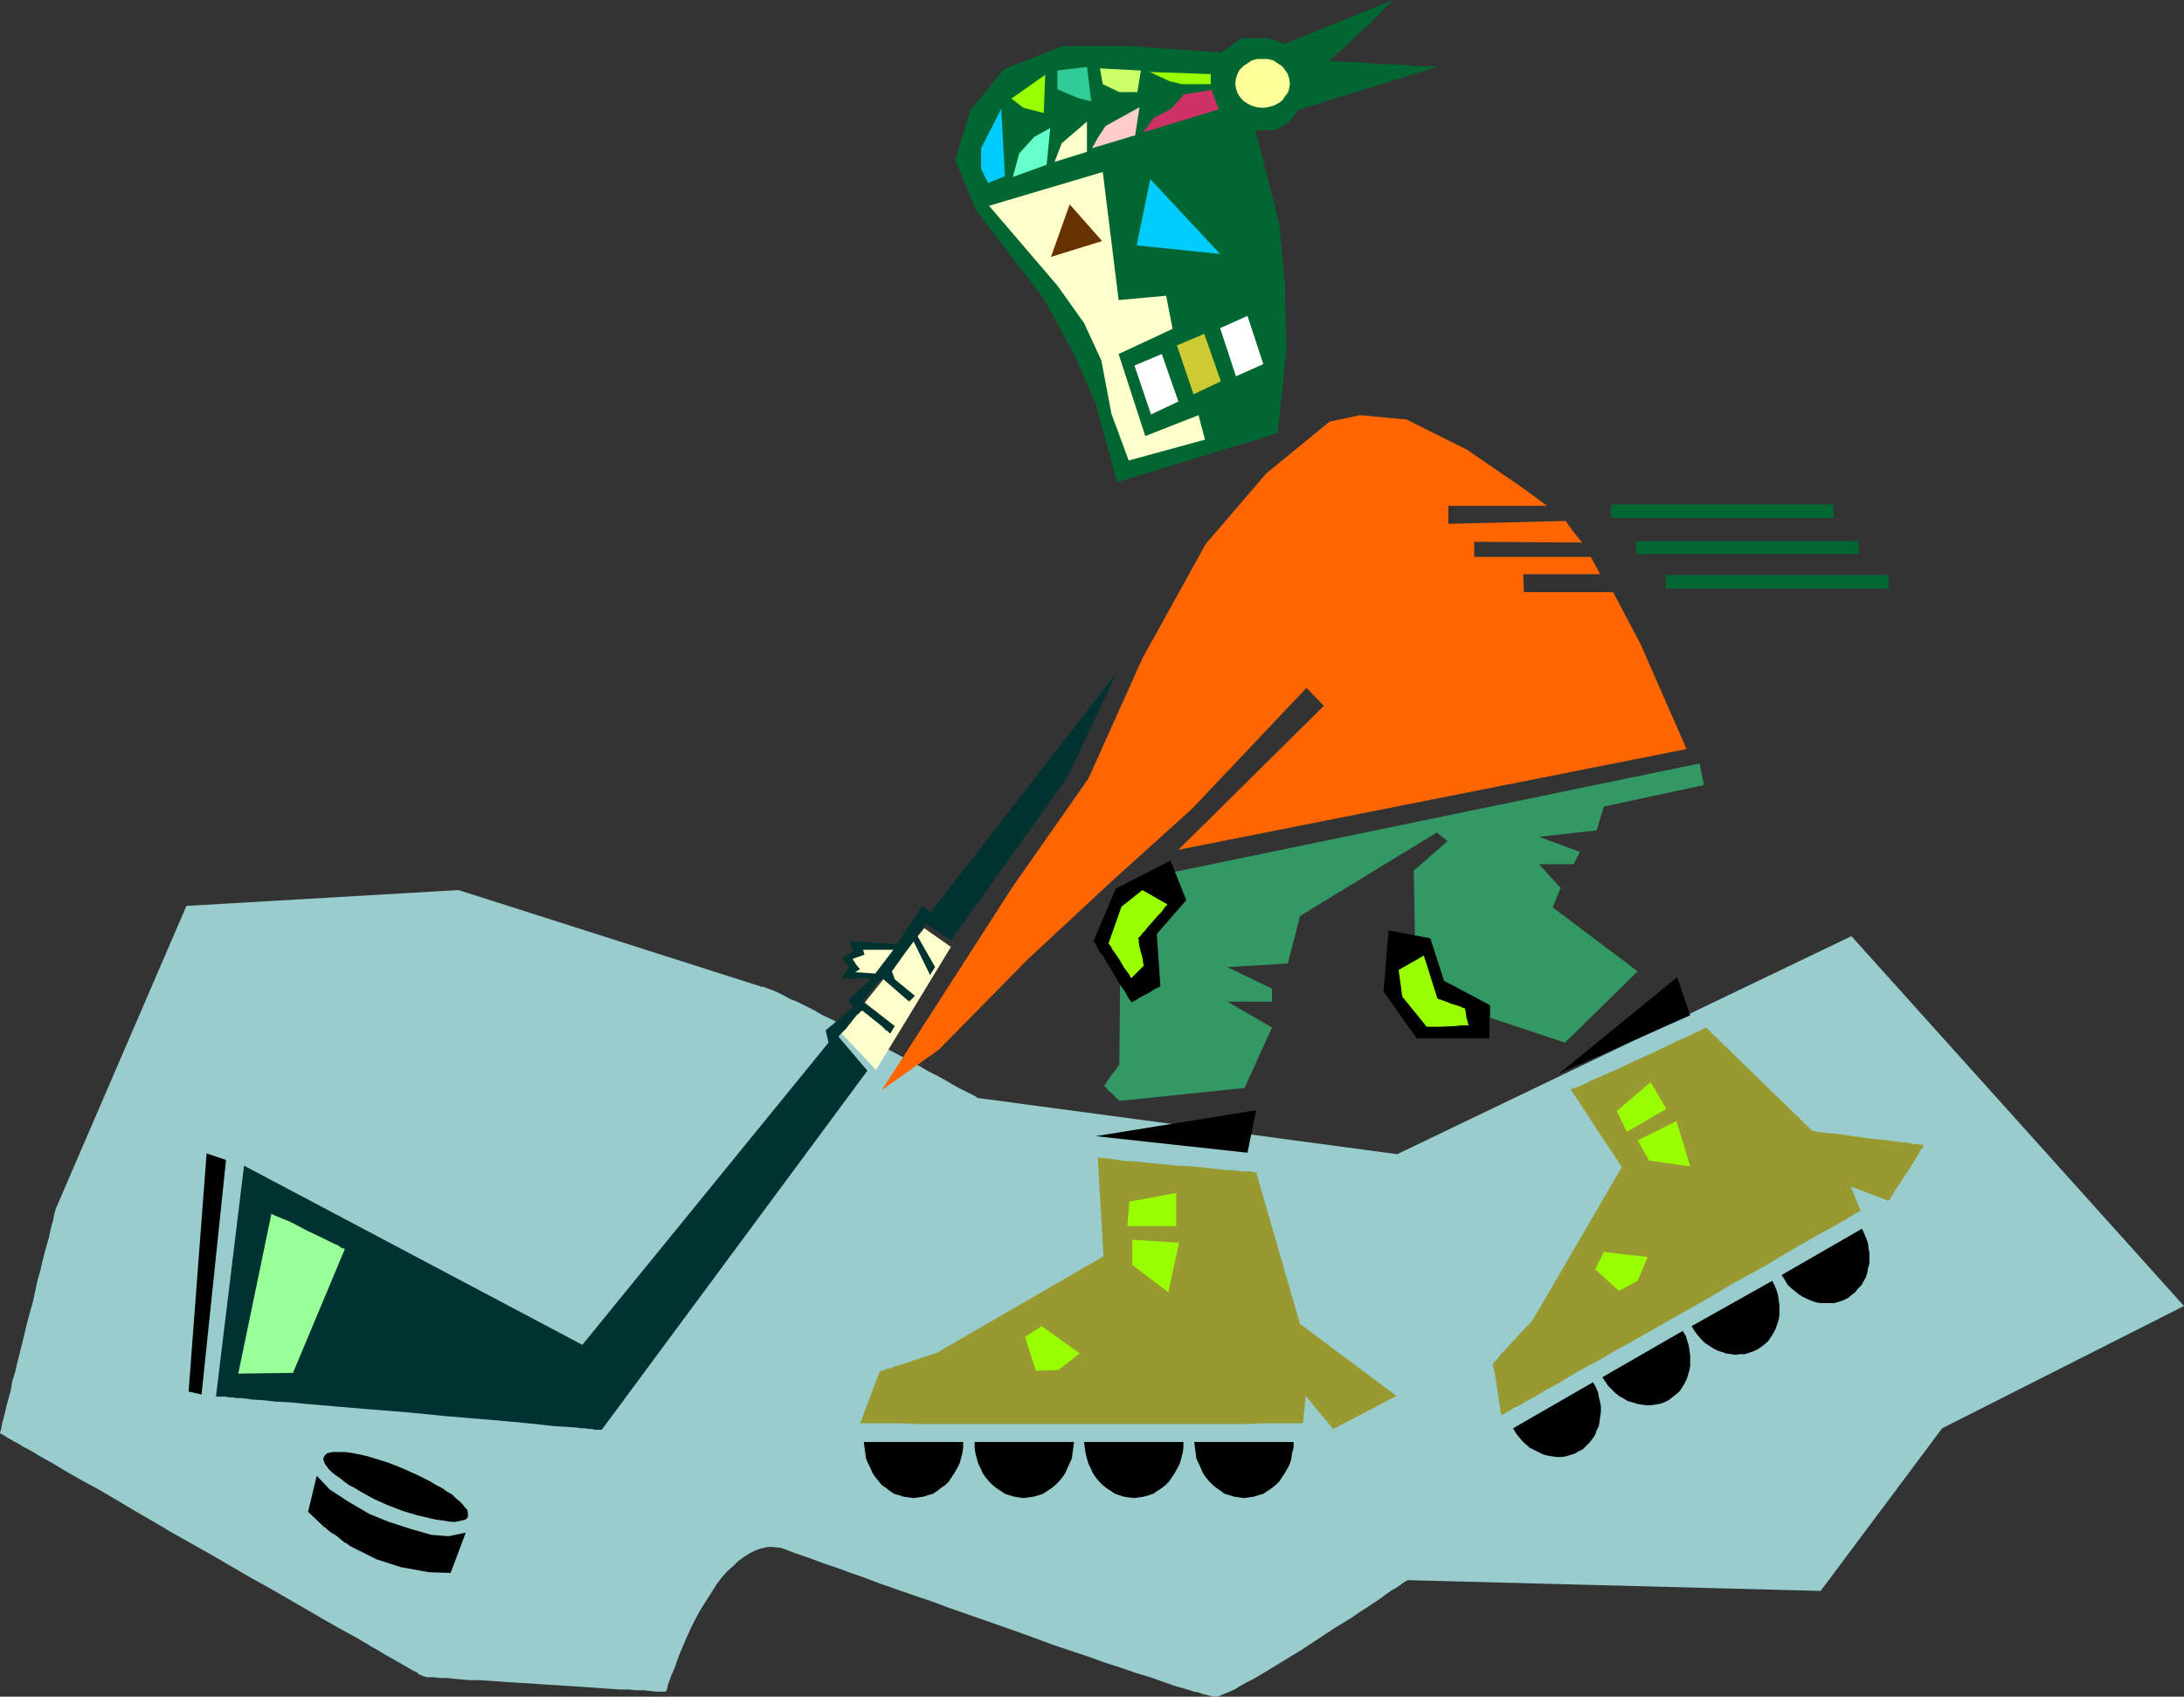 <?xml version="1.0" encoding="UTF-8" standalone="no"?>
<svg
   version="1.0"
   width="129.724mm"
   height="100.803mm"
   id="svg52"
   sodipodi:docname="Roller Hockey - Offbeat.wmf"
   xmlns:inkscape="http://www.inkscape.org/namespaces/inkscape"
   xmlns:sodipodi="http://sodipodi.sourceforge.net/DTD/sodipodi-0.dtd"
   xmlns="http://www.w3.org/2000/svg"
   xmlns:svg="http://www.w3.org/2000/svg">
  <rect width="100%" height="100%" fill="#333333" stroke="none"/>
  <sodipodi:namedview
     id="namedview52"
     pagecolor="#ffffff"
     bordercolor="#000000"
     borderopacity="0.25"
     inkscape:showpageshadow="2"
     inkscape:pageopacity="0.0"
     inkscape:pagecheckerboard="0"
     inkscape:deskcolor="#d1d1d1"
     inkscape:document-units="mm" />
  <defs
     id="defs1">
    <pattern
       id="WMFhbasepattern"
       patternUnits="userSpaceOnUse"
       width="6"
       height="6"
       x="0"
       y="0" />
  </defs>
  <path
     style="fill:#99cccc;fill-opacity:1;fill-rule:evenodd;stroke:none"
     d="m 170.811,221.515 -67.872,-21.651 -61.085,3.555 -29.411,68.183 v 0.162 l -0.162,0.485 -0.162,0.646 -0.162,0.969 -0.323,1.131 -0.323,1.293 -0.323,1.616 -0.485,1.616 -0.485,1.777 -0.485,1.939 -0.485,2.1 -0.646,2.262 -0.97,4.524 -1.293,4.686 -1.131,4.686 -1.131,4.524 -0.485,2.1 -0.646,2.1 -0.323,1.939 -0.485,1.777 -0.485,1.777 -0.323,1.454 -0.323,1.293 -0.323,1.131 -0.162,0.969 -0.162,0.646 L 0,321.69 v 0.162 0 l 0.323,0.162 0.323,0.162 0.323,0.162 0.646,0.485 0.646,0.323 0.808,0.485 0.97,0.485 0.97,0.646 1.293,0.646 1.131,0.646 1.293,0.808 1.454,0.808 1.454,0.808 1.616,0.969 1.616,0.969 3.394,1.939 3.878,2.1 3.878,2.262 4.04,2.424 4.202,2.424 4.363,2.585 8.888,5.009 8.888,5.17 4.363,2.424 4.202,2.424 4.202,2.424 3.878,2.262 3.717,2.1 3.555,1.939 1.616,0.969 1.616,0.969 1.454,0.808 1.293,0.808 1.454,0.808 1.131,0.646 1.131,0.646 1.131,0.646 0.808,0.485 0.808,0.485 0.808,0.323 0.485,0.485 0.485,0.162 0.323,0.162 0.323,0.162 v 0 h 0.162 l 0.485,0.162 h 0.646 0.97 l 1.293,0.162 h 1.454 l 1.616,0.162 1.778,0.162 1.939,0.162 h 2.262 l 2.262,0.162 2.262,0.162 5.01,0.323 5.01,0.323 5.01,0.323 5.01,0.323 2.262,0.162 2.262,0.162 2.101,0.162 h 2.101 l 1.778,0.162 h 1.616 l 1.454,0.162 1.293,0.162 h 0.97 0.808 0.485 v 0 l 0.162,-0.323 0.162,-0.485 0.162,-0.808 0.323,-0.808 0.323,-0.969 0.485,-1.131 0.485,-1.131 0.485,-1.454 0.485,-1.293 1.293,-3.07 1.454,-3.231 1.778,-3.393 1.939,-3.07 1.939,-3.07 1.131,-1.454 1.131,-1.293 1.293,-1.131 1.131,-1.131 1.293,-0.969 1.293,-0.808 1.293,-0.646 1.293,-0.485 1.454,-0.323 h 1.293 l 1.616,0.162 1.454,0.485 0.808,0.323 0.808,0.323 1.939,0.646 2.262,0.808 2.586,0.969 2.909,0.969 3.07,1.131 3.232,1.131 3.394,1.293 3.717,1.293 3.717,1.293 3.878,1.293 3.878,1.454 16.16,5.655 7.918,2.908 3.878,1.293 3.878,1.293 3.555,1.293 3.555,1.131 3.232,1.131 3.232,0.969 2.747,0.969 2.747,0.969 2.262,0.646 2.101,0.646 0.97,0.162 0.808,0.323 0.646,0.162 0.646,0.162 0.646,0.162 0.485,0.162 h 0.323 0.323 0.485 l 0.646,-0.323 0.808,-0.323 1.131,-0.485 1.131,-0.485 1.293,-0.808 1.454,-0.808 1.616,-0.808 1.616,-0.969 1.616,-0.969 3.717,-2.262 3.717,-2.262 7.595,-5.009 3.717,-2.262 1.616,-1.131 1.778,-1.131 1.454,-0.969 1.454,-0.969 1.293,-0.969 1.131,-0.808 1.131,-0.646 0.97,-0.646 0.646,-0.485 0.485,-0.323 0.323,-0.162 0.162,-0.162 92.92,2.424 v -0.162 l 27.149,-36.354 54.298,-27.467 -74.659,-83.048 -101.969,48.956 -94.051,-12.603 h -0.162 l -0.323,-0.323 -0.646,-0.323 -0.97,-0.485 -0.97,-0.485 -1.293,-0.646 -1.454,-0.808 -1.616,-0.969 -1.778,-0.969 -1.939,-0.969 -1.939,-1.131 -2.101,-1.131 -4.202,-2.262 -4.525,-2.424 -4.525,-2.262 -4.363,-2.424 -2.101,-0.969 -1.939,-1.131 -1.939,-0.969 -1.939,-0.969 -1.616,-0.646 -1.454,-0.808 -1.293,-0.646 -1.131,-0.485 -0.97,-0.323 -0.808,-0.323 -0.485,-0.162 -0.323,0.162 z"
     id="path1" />
  <path
     style="fill:#ffffcc;fill-opacity:1;fill-rule:evenodd;stroke:none"
     d="m 213.473,212.629 -16.806,27.629 -7.918,-8.402 v 0 l 18.746,-23.428 z"
     id="path2" />
  <path
     style="fill:#006632;fill-opacity:1;fill-rule:evenodd;stroke:none"
     d="m 218.968,47.017 8.403,10.987 6.949,9.048 7.11,13.087 4.525,10.502 4.848,17.611 36.037,-10.987 1.939,-18.419 -0.323,-15.511 -1.293,-13.249 -5.333,-20.843 h 4.363 l 3.232,-1.777 1.939,-2.747 31.189,-9.694 h -0.323 l -0.323,-0.162 h -1.131 -0.646 -1.616 l -1.778,-0.162 -2.262,-0.162 -4.525,-0.162 -4.525,-0.323 -2.101,-0.162 h -1.778 l -1.454,-0.162 h -0.646 -0.97 l -0.162,-0.162 h -0.162 0.162 0.162 l 0.485,-0.485 0.808,-0.646 0.97,-0.969 1.293,-0.969 1.131,-1.131 2.747,-2.585 2.586,-2.424 1.131,-1.131 0.97,-1.131 0.808,-0.808 0.808,-0.646 0.162,-0.323 0.162,-0.162 h 0.162 V 0 l -24.24,9.856 -3.878,-1.293 h -5.818 l -4.686,3.231 -20.685,-1.454 h -14.867 l -13.09,5.17 -7.595,9.21 -3.394,11.148 z"
     id="path3" />
  <path
     style="fill:#00ccff;fill-opacity:1;fill-rule:evenodd;stroke:none"
     d="m 224.785,24.397 0.808,15.188 -3.717,1.454 v 0.162 l -1.616,-3.231 v -4.524 -0.162 z"
     id="path4" />
  <path
     style="fill:#99ff00;fill-opacity:1;fill-rule:evenodd;stroke:none"
     d="m 227.048,22.135 7.595,-5.332 -0.323,8.563 -4.525,-1.131 z"
     id="path5" />
  <path
     style="fill:#66ffcc;fill-opacity:1;fill-rule:evenodd;stroke:none"
     d="m 227.371,39.747 1.454,-5.332 3.394,-3.716 3.555,-1.939 -0.808,8.24 z"
     id="path6" />
  <path
     style="fill:#ffffcc;fill-opacity:1;fill-rule:evenodd;stroke:none"
     d="m 236.744,36.354 1.616,-4.201 3.394,-2.908 2.262,-1.939 v 6.786 z"
     id="path7" />
  <path
     style="fill:#ffcccc;fill-opacity:1;fill-rule:evenodd;stroke:none"
     d="m 245.147,33.284 1.454,-2.585 1.616,-2.424 7.595,-4.201 -0.97,6.301 z"
     id="path8" />
  <path
     style="fill:#cc3265;fill-opacity:1;fill-rule:evenodd;stroke:none"
     d="m 256.621,29.729 2.424,-3.231 3.878,-2.1 2.909,-3.231 6.141,-0.969 1.616,4.362 z"
     id="path9" />
  <path
     style="fill:#32cc99;fill-opacity:1;fill-rule:evenodd;stroke:none"
     d="m 237.39,15.834 v 4.201 l 4.525,1.939 3.07,0.808 -0.97,-7.755 z"
     id="path10" />
  <path
     style="fill:#ccff66;fill-opacity:1;fill-rule:evenodd;stroke:none"
     d="m 246.925,15.349 0.646,3.555 3.717,1.777 h 4.04 l 0.808,-4.847 z"
     id="path11" />
  <path
     style="fill:#99ff00;fill-opacity:1;fill-rule:evenodd;stroke:none"
     d="m 258.075,16.157 13.736,0.485 v 2.262 h -6.464 l -2.747,-0.646 z"
     id="path12" />
  <path
     style="fill:#ffff99;fill-opacity:1;fill-rule:evenodd;stroke:none"
     d="m 283.446,13.249 h 1.131 l 1.293,0.323 0.97,0.646 0.97,0.646 0.646,0.808 0.646,0.969 0.323,0.969 0.162,1.131 -0.162,1.131 -0.323,0.969 -0.646,0.808 -0.646,0.969 -0.97,0.646 -0.97,0.485 -1.293,0.323 -1.131,0.162 -1.293,-0.162 -1.131,-0.323 -0.97,-0.485 -0.97,-0.646 -0.808,-0.969 -0.485,-0.808 -0.323,-0.969 -0.162,-1.131 0.162,-1.131 0.323,-0.969 0.485,-0.969 0.808,-0.808 0.97,-0.646 0.97,-0.646 1.131,-0.323 z"
     id="path13" />
  <path
     style="fill:#ffffcc;fill-opacity:1;fill-rule:evenodd;stroke:none"
     d="m 222.038,46.21 25.533,-7.594 3.555,28.76 10.666,-0.969 1.454,7.432 -12.12,5.655 5.979,18.419 11.958,-4.686 1.454,5.493 -17.13,4.686 -3.878,-10.502 -2.262,-11.956 -3.878,-8.402 -5.979,-8.402 z"
     id="path14" />
  <path
     style="fill:#663200;fill-opacity:1;fill-rule:evenodd;stroke:none"
     d="m 235.936,57.681 4.202,-11.795 7.272,8.24 z"
     id="path15" />
  <path
     style="fill:#00ccff;fill-opacity:1;fill-rule:evenodd;stroke:none"
     d="m 255.166,55.096 3.07,-14.865 15.675,16.803 z"
     id="path16" />
  <path
     style="fill:#ffffff;fill-opacity:1;fill-rule:evenodd;stroke:none"
     d="m 254.681,82.079 6.141,-2.585 3.717,10.664 -6.141,2.908 z"
     id="path17" />
  <path
     style="fill:#cccc32;fill-opacity:1;fill-rule:evenodd;stroke:none"
     d="m 264.216,77.555 6.141,-2.585 3.717,10.664 -6.141,2.908 z"
     id="path18" />
  <path
     style="fill:#ffffff;fill-opacity:1;fill-rule:evenodd;stroke:none"
     d="m 273.912,73.677 6.141,-2.747 3.555,10.825 -6.141,2.747 z"
     id="path19" />
  <path
     style="fill:#ff6600;fill-opacity:1;fill-rule:evenodd;stroke:none"
     d="m 197.96,244.782 29.411,-45.725 16.968,-24.236 12.12,-26.983 14.221,-25.69 13.574,-15.834 14.221,-11.633 6.787,-1.454 10.504,0.969 13.574,6.786 13.413,9.21 4.525,3.393 h -22.139 v 4.039 l 26.341,-0.646 1.616,2.262 2.101,2.585 -24.24,-0.162 v 3.393 h 26.179 l 2.101,3.878 h -17.291 l 0.162,4.039 h 20.038 l 6.141,11.633 10.342,23.59 -114.089,22.62 32.643,-32.314 -3.878,-4.039 -25.694,27.144 -18.261,16.48 -18.584,17.288 -20.038,20.358 z"
     id="path20" />
  <path
     style="fill:#329965;fill-opacity:1;fill-rule:evenodd;stroke:none"
     d="m 254.843,197.603 126.694,-26.175 0.97,4.847 -22.462,4.847 -1.616,5.332 -12.928,1.454 9.211,3.393 -1.454,2.747 h -7.757 l 4.848,5.332 -1.778,4.362 19.069,14.38 -16.322,15.996 -33.451,-11.148 -0.485,-27.467 7.595,-6.624 -2.424,-1.939 -30.704,18.742 -2.747,10.664 -13.574,0.808 10.019,4.847 v 2.908 h -10.019 l 10.019,5.817 -6.141,13.572 -28.118,2.908 v -0.162 h -0.162 l -0.323,-0.323 -0.646,-0.646 -0.646,-0.646 -0.646,-0.485 -0.485,-0.646 -0.323,-0.323 -0.162,-0.162 v 0 -0.162 h 0.162 l 0.162,-0.323 0.162,-0.323 0.485,-0.646 0.646,-0.969 0.646,-0.808 0.646,-0.808 0.323,-0.646 0.162,-0.162 v 0 l 0.323,-37.162 z"
     id="path21" />
  <path
     style="fill:#003232;fill-opacity:1;fill-rule:evenodd;stroke:none"
     d="m 48.48,313.611 6.302,-51.865 75.952,40.231 55.267,-67.86 -0.646,-2.747 6.141,-5.17 -0.97,-1.777 5.171,-4.686 h -6.787 l 1.616,-2.585 -1.454,-2.1 2.424,-1.293 -0.646,-2.424 10.504,0.646 5.656,-8.563 1.939,1.454 41.693,-53.803 -10.989,23.428 -26.179,36.677 -5.494,-3.716 -2.101,2.585 4.04,7.109 -1.131,1.777 -3.717,-7.594 -4.848,6.786 0.646,1.777 4.525,3.716 -1.293,1.293 -6.141,-5.332 -4.363,5.17 7.272,5.655 -0.97,1.616 h -0.162 l -0.162,-0.162 -0.323,-0.323 -0.323,-0.162 -0.97,-0.969 -2.262,-1.777 -0.97,-0.808 -0.485,-0.323 -0.323,-0.323 -0.162,-0.162 h -0.162 -0.162 l -0.323,0.162 -0.162,0.323 -0.485,0.323 -0.808,0.969 -1.778,2.262 -0.808,0.808 -0.485,0.485 -0.162,0.162 -0.162,0.323 v 0 l 6.464,7.594 -59.63,80.624 h -0.323 -0.162 -0.485 -0.646 l -0.485,-0.162 h -0.808 l -0.808,-0.162 h -0.97 l -0.97,-0.162 -2.262,-0.162 -2.747,-0.162 -2.909,-0.323 -3.07,-0.323 -3.394,-0.323 -3.555,-0.323 -3.878,-0.323 -3.878,-0.323 -3.878,-0.323 -8.08,-0.808 -8.08,-0.646 -3.878,-0.323 -3.878,-0.323 -3.717,-0.323 -3.717,-0.323 -3.232,-0.323 -3.232,-0.162 -2.909,-0.323 -2.586,-0.162 -2.424,-0.323 H 53.166 l -0.97,-0.162 h -0.808 l -0.808,-0.162 h -0.646 -0.485 -0.485 z"
     id="path22" />
  <path
     style="fill:#ffffcc;fill-opacity:1;fill-rule:evenodd;stroke:none"
     d="m 200.545,213.275 h -6.787 l 0.323,1.131 h -0.162 l -0.323,0.162 -0.97,0.323 -0.97,0.323 -0.162,0.162 h -0.162 v 0 l 0.323,0.323 0.485,0.808 0.646,0.808 0.162,0.162 0.162,0.162 h -0.162 l -0.162,0.162 -0.808,0.485 h -0.162 v 0 l 4.686,0.323 z"
     id="path23" />
  <path
     style="fill:#000000;fill-opacity:1;fill-rule:evenodd;stroke:none"
     d="m 50.742,260.454 -5.494,52.672 -2.909,-0.646 4.04,-53.48 z"
     id="path24" />
  <path
     style="fill:#99ff99;fill-opacity:1;fill-rule:evenodd;stroke:none"
     d="m 60.923,272.572 -7.434,35.869 12.282,-0.162 11.635,-27.79 v 0 l -0.162,-0.162 h -0.323 l -0.323,-0.162 -0.646,-0.485 -1.131,-0.485 -1.293,-0.646 -1.293,-0.646 -3.07,-1.454 -3.07,-1.616 -1.293,-0.646 -1.293,-0.485 -1.131,-0.485 -0.808,-0.323 -0.323,-0.162 -0.162,-0.162 z"
     id="path25" />
  <path
     style="fill:#000000;fill-opacity:1;fill-rule:evenodd;stroke:none"
     d="m 90.496,329.769 3.232,1.454 2.909,1.454 1.293,0.808 1.293,0.646 1.131,0.808 1.131,0.646 0.808,0.808 0.808,0.646 0.646,0.646 0.646,0.808 0.485,0.485 0.162,0.646 v 0.485 0.485 l -0.162,0.323 -0.485,0.323 -0.646,0.162 -0.646,0.162 -0.808,0.162 h -0.97 l -2.101,-0.323 -1.293,-0.162 -1.454,-0.323 -1.293,-0.323 -1.454,-0.323 -3.232,-0.969 -3.394,-1.293 -3.232,-1.454 -2.909,-1.616 -1.293,-0.808 -1.293,-0.646 -1.131,-0.808 -0.97,-0.808 -0.97,-0.646 -0.808,-0.646 -0.646,-0.646 -0.485,-0.646 -0.485,-0.646 -0.162,-0.485 -0.162,-0.485 0.162,-0.485 0.162,-0.323 0.485,-0.485 0.485,-0.162 0.808,-0.162 h 0.808 0.97 0.97 l 1.293,0.162 2.586,0.485 1.293,0.323 1.616,0.485 3.07,0.969 z"
     id="path26" />
  <path
     style="fill:#000000;fill-opacity:1;fill-rule:evenodd;stroke:none"
     d="m 71.104,331.384 2.909,3.07 4.202,2.747 4.686,2.747 4.363,1.777 5.01,1.616 4.525,1.293 3.878,0.323 3.878,-0.808 -3.394,9.048 -4.848,-0.162 -6.302,-1.131 -5.494,-1.777 -6.141,-3.07 v -0.162 h -0.162 l -0.323,-0.323 -0.485,-0.162 -0.97,-0.808 -0.97,-0.808 -1.131,-0.646 -0.97,-0.808 -0.323,-0.323 -0.323,-0.162 -0.162,-0.162 v 0 l -3.394,-3.231 z"
     id="path27" />
  <path
     style="fill:#006632;fill-opacity:1;fill-rule:evenodd;stroke:none"
     d="m 361.66,113.262 h 49.934 v 3.07 h -49.934 z"
     id="path28" />
  <path
     style="fill:#006632;fill-opacity:1;fill-rule:evenodd;stroke:none"
     d="m 367.316,121.502 h 49.934 v 2.908 h -49.934 z"
     id="path29" />
  <path
     style="fill:#006632;fill-opacity:1;fill-rule:evenodd;stroke:none"
     d="m 373.942,129.096 h 50.096 v 3.07 h -50.096 z"
     id="path30" />
  <path
     style="fill:#000000;fill-opacity:1;fill-rule:evenodd;stroke:none"
     d="m 193.92,323.79 h 22.301 v 0 1.293 l -0.162,1.131 -0.323,1.293 -0.323,1.131 -0.485,0.969 -0.646,1.131 -0.646,0.969 -0.646,0.969 -0.808,0.808 -0.97,0.646 -0.808,0.646 -0.97,0.646 -1.131,0.323 -0.97,0.323 -1.131,0.162 -1.131,0.162 -1.131,-0.162 -1.131,-0.162 -0.97,-0.323 -1.131,-0.323 -0.97,-0.646 -0.808,-0.646 -0.97,-0.646 -0.646,-0.808 -0.808,-0.969 -0.646,-0.969 -0.485,-1.131 -0.485,-0.969 -0.485,-1.131 -0.162,-1.293 -0.162,-1.131 z"
     id="path31" />
  <path
     style="fill:#000000;fill-opacity:1;fill-rule:evenodd;stroke:none"
     d="m 218.806,323.79 h 22.139 0.162 l -0.162,1.293 -0.162,1.131 -0.162,1.293 -0.97,2.1 -0.485,1.131 -0.646,0.969 -0.808,0.969 -0.808,0.808 -0.808,0.646 -0.97,0.646 -0.97,0.646 -0.97,0.323 -1.131,0.323 -1.131,0.162 -1.131,0.162 -1.131,-0.162 -0.97,-0.162 -1.131,-0.323 -0.97,-0.323 -0.97,-0.646 -0.97,-0.646 -0.808,-0.646 -0.808,-0.808 -0.808,-0.969 -0.646,-0.969 -0.485,-1.131 -0.485,-0.969 -0.323,-1.131 -0.323,-1.293 -0.162,-1.131 z"
     id="path32" />
  <path
     style="fill:#000000;fill-opacity:1;fill-rule:evenodd;stroke:none"
     d="m 243.369,323.79 h 22.139 0.162 v 1.293 l -0.162,1.131 -0.323,1.293 -0.323,1.131 -0.485,0.969 -0.646,1.131 -0.646,0.969 -0.646,0.969 -0.808,0.808 -0.808,0.646 -0.97,0.646 -0.97,0.646 -0.97,0.323 -1.131,0.323 -1.131,0.162 -0.97,0.162 -1.293,-0.162 -1.131,-0.162 -0.97,-0.323 -0.97,-0.323 -0.97,-0.646 -0.97,-0.646 -0.808,-0.646 -0.808,-0.808 -0.808,-0.969 -0.646,-0.969 -0.485,-1.131 -0.485,-0.969 -0.323,-1.131 -0.323,-1.293 -0.162,-1.131 z"
     id="path33" />
  <path
     style="fill:#000000;fill-opacity:1;fill-rule:evenodd;stroke:none"
     d="m 268.094,323.79 h 22.301 v 0 1.293 l -0.323,1.131 -0.162,1.293 -0.323,1.131 -0.485,0.969 -0.646,1.131 -0.646,0.969 -0.646,0.969 -0.808,0.808 -0.808,0.646 -0.97,0.646 -0.97,0.646 -1.131,0.323 -0.97,0.323 -1.131,0.162 -1.131,0.162 -1.131,-0.162 -1.131,-0.162 -0.97,-0.323 -1.131,-0.323 -0.808,-0.646 -0.97,-0.646 -0.808,-0.646 -0.808,-0.808 -0.808,-0.969 -0.646,-0.969 -0.485,-1.131 -0.97,-2.1 -0.162,-1.293 -0.162,-1.131 z"
     id="path34" />
  <path
     style="fill:#000000;fill-opacity:1;fill-rule:evenodd;stroke:none"
     d="m 245.955,255.122 34.098,3.716 1.939,-9.533 z"
     id="path35" />
  <path
     style="fill:#999932;fill-opacity:1;fill-rule:evenodd;stroke:none"
     d="m 246.44,259.808 1.293,22.297 -36.845,21.328 v 0.162 l -13.413,4.362 -4.363,11.633 h 9.211 l 3.07,0.162 h 74.982 l 2.909,-0.162 h 9.211 l 0.646,-6.14 6.141,7.432 14.221,-7.432 -21.654,-16.157 -9.858,-34.092 v 0 h -0.323 -0.485 l -0.646,-0.162 h -0.808 -0.97 l -1.131,-0.162 -1.131,-0.162 h -1.293 l -1.454,-0.162 -2.909,-0.323 -3.232,-0.323 -3.394,-0.162 -3.232,-0.323 -3.232,-0.323 -3.07,-0.323 h -1.293 l -1.293,-0.162 -1.293,-0.162 -0.97,-0.162 -1.131,-0.162 h -0.646 l -0.808,-0.162 h -0.323 -0.323 z"
     id="path36" />
  <path
     style="fill:#99ff00;fill-opacity:1;fill-rule:evenodd;stroke:none"
     d="m 253.55,269.825 -0.485,5.493 h 10.989 v 0 -7.432 z"
     id="path37" />
  <path
     style="fill:#99ff00;fill-opacity:1;fill-rule:evenodd;stroke:none"
     d="m 254.197,278.389 v 5.655 l 8.08,6.14 2.424,-11.148 z"
     id="path38" />
  <path
     style="fill:#99ff00;fill-opacity:1;fill-rule:evenodd;stroke:none"
     d="m 230.118,300.201 3.717,-2.424 8.565,6.14 -4.848,3.716 -5.01,0.162 z"
     id="path39" />
  <path
     style="fill:#000000;fill-opacity:1;fill-rule:evenodd;stroke:none"
     d="m 339.683,320.721 17.938,-10.341 0.646,1.131 0.485,1.131 0.162,0.969 0.323,1.293 0.162,0.969 v 1.131 l -0.162,1.131 -0.162,1.131 -0.162,0.969 -0.485,0.969 -0.323,0.969 -0.646,0.969 -0.646,0.808 -0.646,0.646 -0.808,0.808 -0.97,0.485 -0.808,0.485 -0.97,0.323 -1.131,0.323 -0.97,0.162 h -0.97 l -1.131,-0.162 -0.97,-0.162 -1.131,-0.323 -0.97,-0.485 -0.97,-0.485 -0.97,-0.485 -1.616,-1.454 -0.808,-0.969 -0.646,-0.808 z"
     id="path40" />
  <path
     style="fill:#000000;fill-opacity:1;fill-rule:evenodd;stroke:none"
     d="m 359.721,309.249 17.938,-10.341 h 0.162 l 0.646,1.131 0.646,2.1 0.162,1.131 0.162,1.131 v 1.131 1.131 l -0.162,0.969 -0.323,1.131 -0.323,0.969 -0.485,0.969 -0.485,0.808 -0.646,0.969 -0.808,0.646 -0.808,0.646 -0.808,0.646 -0.97,0.485 -0.97,0.323 -0.97,0.162 -1.131,0.162 h -0.97 l -1.131,-0.162 -0.97,-0.162 -0.97,-0.323 -1.131,-0.323 -0.808,-0.485 -1.131,-0.646 -0.808,-0.646 -0.808,-0.808 -0.808,-0.808 -0.646,-0.969 z"
     id="path41" />
  <path
     style="fill:#000000;fill-opacity:1;fill-rule:evenodd;stroke:none"
     d="m 379.76,297.777 18.099,-10.179 v 0 l 0.485,0.969 0.485,1.131 0.323,1.131 0.162,1.131 0.162,1.131 v 1.131 0.969 l -0.162,1.131 -0.323,0.969 -0.323,0.969 -0.485,0.969 -0.485,0.808 -0.646,0.969 -0.646,0.646 -0.808,0.646 -0.97,0.646 -0.97,0.485 -0.97,0.323 -0.97,0.323 h -1.131 l -0.97,0.162 -0.97,-0.162 -1.131,-0.162 -0.97,-0.323 -0.97,-0.323 -0.97,-0.485 -0.97,-0.646 -0.97,-0.646 -0.808,-0.808 -0.808,-0.969 -0.646,-0.808 z"
     id="path42" />
  <path
     style="fill:#000000;fill-opacity:1;fill-rule:evenodd;stroke:none"
     d="m 399.96,286.306 17.938,-10.341 h 0.162 l 0.485,1.131 0.485,1.131 0.323,0.969 0.162,1.293 0.162,0.969 v 1.131 1.131 l -0.323,1.131 -0.162,0.969 -0.323,0.969 -0.97,1.777 -0.808,0.808 -0.646,0.808 -0.808,0.646 -0.808,0.646 -0.97,0.485 -0.97,0.323 -1.131,0.323 h -0.97 -0.97 -1.131 l -0.97,-0.162 -0.97,-0.323 -1.131,-0.485 -0.97,-0.485 -0.808,-0.485 -0.97,-0.808 -0.808,-0.646 -0.808,-0.808 -0.646,-1.131 z"
     id="path43" />
  <path
     style="fill:#000000;fill-opacity:1;fill-rule:evenodd;stroke:none"
     d="m 350.025,241.066 29.411,-13.087 -2.909,-8.563 z"
     id="path44" />
  <path
     style="fill:#999932;fill-opacity:1;fill-rule:evenodd;stroke:none"
     d="m 352.611,244.62 11.474,17.45 -20.038,34.415 -0.162,0.162 -0.323,0.323 -0.323,0.485 -0.646,0.485 -0.646,0.808 -0.808,0.808 -1.616,1.777 -1.616,1.777 -0.808,0.808 -0.646,0.808 -0.485,0.646 -0.485,0.485 -0.162,0.162 -0.162,0.162 v 0.162 0.323 l 0.162,0.646 0.162,0.808 0.162,0.808 0.162,0.969 0.323,2.1 0.323,2.262 0.162,0.969 0.162,0.808 v 0.646 l 0.162,0.646 0.162,0.323 v 0.162 0 l 0.323,-0.162 0.162,-0.162 0.323,-0.162 0.485,-0.323 0.646,-0.323 0.646,-0.485 0.808,-0.323 0.97,-0.485 0.97,-0.646 0.97,-0.485 1.131,-0.646 2.424,-1.454 2.747,-1.454 2.909,-1.777 3.07,-1.777 3.394,-1.777 3.555,-2.1 3.555,-1.939 3.717,-2.1 15.029,-8.563 3.717,-2.262 3.555,-1.939 3.555,-1.939 3.232,-1.939 3.232,-1.939 2.909,-1.616 2.747,-1.616 2.424,-1.293 1.131,-0.646 1.131,-0.646 0.808,-0.485 0.97,-0.485 0.646,-0.485 0.808,-0.323 0.485,-0.485 0.485,-0.162 0.485,-0.323 0.323,-0.162 h 0.162 v 0 l -2.262,-5.493 8.565,3.231 v -0.162 l 0.323,-0.323 0.323,-0.646 0.485,-0.808 0.646,-0.969 0.646,-0.969 3.07,-4.686 0.646,-1.131 0.485,-0.808 0.485,-0.969 0.485,-0.485 0.162,-0.485 0.162,-0.162 h -0.323 -0.323 l -0.485,-0.162 h -0.485 -0.646 l -1.616,-0.323 -1.939,-0.162 -2.101,-0.323 -4.686,-0.485 -4.525,-0.646 -2.101,-0.323 -1.939,-0.162 -1.616,-0.162 -0.646,-0.162 h -0.646 l -0.485,-0.162 h -0.162 -0.323 v 0 l -23.917,-23.266 v 0 l -0.323,0.162 -0.323,0.162 -0.646,0.323 -0.646,0.323 -0.808,0.323 -0.808,0.485 -1.131,0.485 -1.131,0.485 -1.131,0.485 -2.586,1.293 -2.747,1.293 -5.656,2.585 -2.747,1.293 -2.586,1.131 -1.131,0.485 -1.131,0.485 -1.939,0.969 -0.808,0.323 -0.646,0.323 -0.646,0.162 -0.485,0.162 -0.162,0.162 z"
     id="path45" />
  <path
     style="fill:#99ff00;fill-opacity:1;fill-rule:evenodd;stroke:none"
     d="m 362.953,249.467 2.262,4.686 8.888,-5.17 -3.555,-5.978 z"
     id="path46" />
  <path
     style="fill:#99ff00;fill-opacity:1;fill-rule:evenodd;stroke:none"
     d="m 367.64,256.092 2.586,4.524 9.211,1.293 -3.07,-10.179 z"
     id="path47" />
  <path
     style="fill:#99ff00;fill-opacity:1;fill-rule:evenodd;stroke:none"
     d="m 358.105,285.013 1.939,-3.878 9.858,1.131 -2.262,5.332 -4.202,2.262 z"
     id="path48" />
  <path
     style="fill:#000000;fill-opacity:1;fill-rule:evenodd;stroke:none"
     d="m 311.726,208.913 9.373,1.777 3.07,9.533 10.342,5.493 v 1.131 1.131 l -0.162,1.454 v 1.293 1.293 0.485 0.323 0.323 h -0.323 -0.485 -1.778 -1.293 -12.443 l -7.434,-10.502 z"
     id="path49" />
  <path
     style="fill:#99ff00;fill-opacity:1;fill-rule:evenodd;stroke:none"
     d="m 313.988,217.799 0.808,5.978 5.494,6.786 h 1.454 1.454 l 3.555,-0.162 1.454,-0.162 h 0.485 0.485 0.323 0.162 v -0.162 l -0.162,-0.485 -0.162,-0.646 -0.162,-0.646 -0.162,-1.293 -0.162,-0.485 v -0.162 h -0.162 -0.162 l -0.323,-0.162 -0.323,-0.162 -0.97,-0.323 -1.131,-0.323 -1.131,-0.485 -0.97,-0.323 -0.323,-0.162 h -0.323 l -0.162,-0.162 h -0.162 l -3.07,-9.694 z"
     id="path50" />
  <path
     style="fill:#000000;fill-opacity:1;fill-rule:evenodd;stroke:none"
     d="m 262.761,193.24 3.555,8.886 -6.626,7.594 0.808,11.633 -0.162,0.162 -0.162,0.162 -0.323,0.162 -0.485,0.162 -0.97,0.646 -1.131,0.646 -1.293,0.646 -0.97,0.646 -0.323,0.162 -0.323,0.162 -0.323,0.162 v 0 l -0.162,-0.162 -0.162,-0.323 -0.485,-0.646 -0.485,-0.969 -0.646,-0.969 -0.808,-1.131 -1.454,-2.585 -1.616,-2.585 -0.646,-1.131 -0.808,-0.969 -0.485,-0.969 -0.323,-0.646 -0.323,-0.485 h -0.162 v -0.162 l 5.01,-11.795 z"
     id="path51" />
  <path
     style="fill:#99ff00;fill-opacity:1;fill-rule:evenodd;stroke:none"
     d="m 256.459,199.865 -4.686,3.716 -2.909,8.24 v 0 l 0.162,0.323 0.323,0.323 0.323,0.646 0.808,1.131 0.97,1.454 0.808,1.454 0.97,1.293 0.323,0.485 0.162,0.323 0.162,0.323 h 0.162 l 2.747,-2.747 v 0 -0.162 l -0.162,-0.323 v -0.323 l -0.162,-0.969 -0.646,-2.424 -0.162,-0.969 v -0.323 -0.323 l -0.162,-0.323 v 0 l 0.162,-0.162 0.162,-0.162 0.323,-0.323 0.323,-0.485 0.646,-0.646 0.485,-0.646 2.424,-2.747 0.646,-0.646 0.485,-0.646 0.323,-0.485 0.323,-0.323 0.323,-0.323 v 0 z"
     id="path52" />
</svg>
